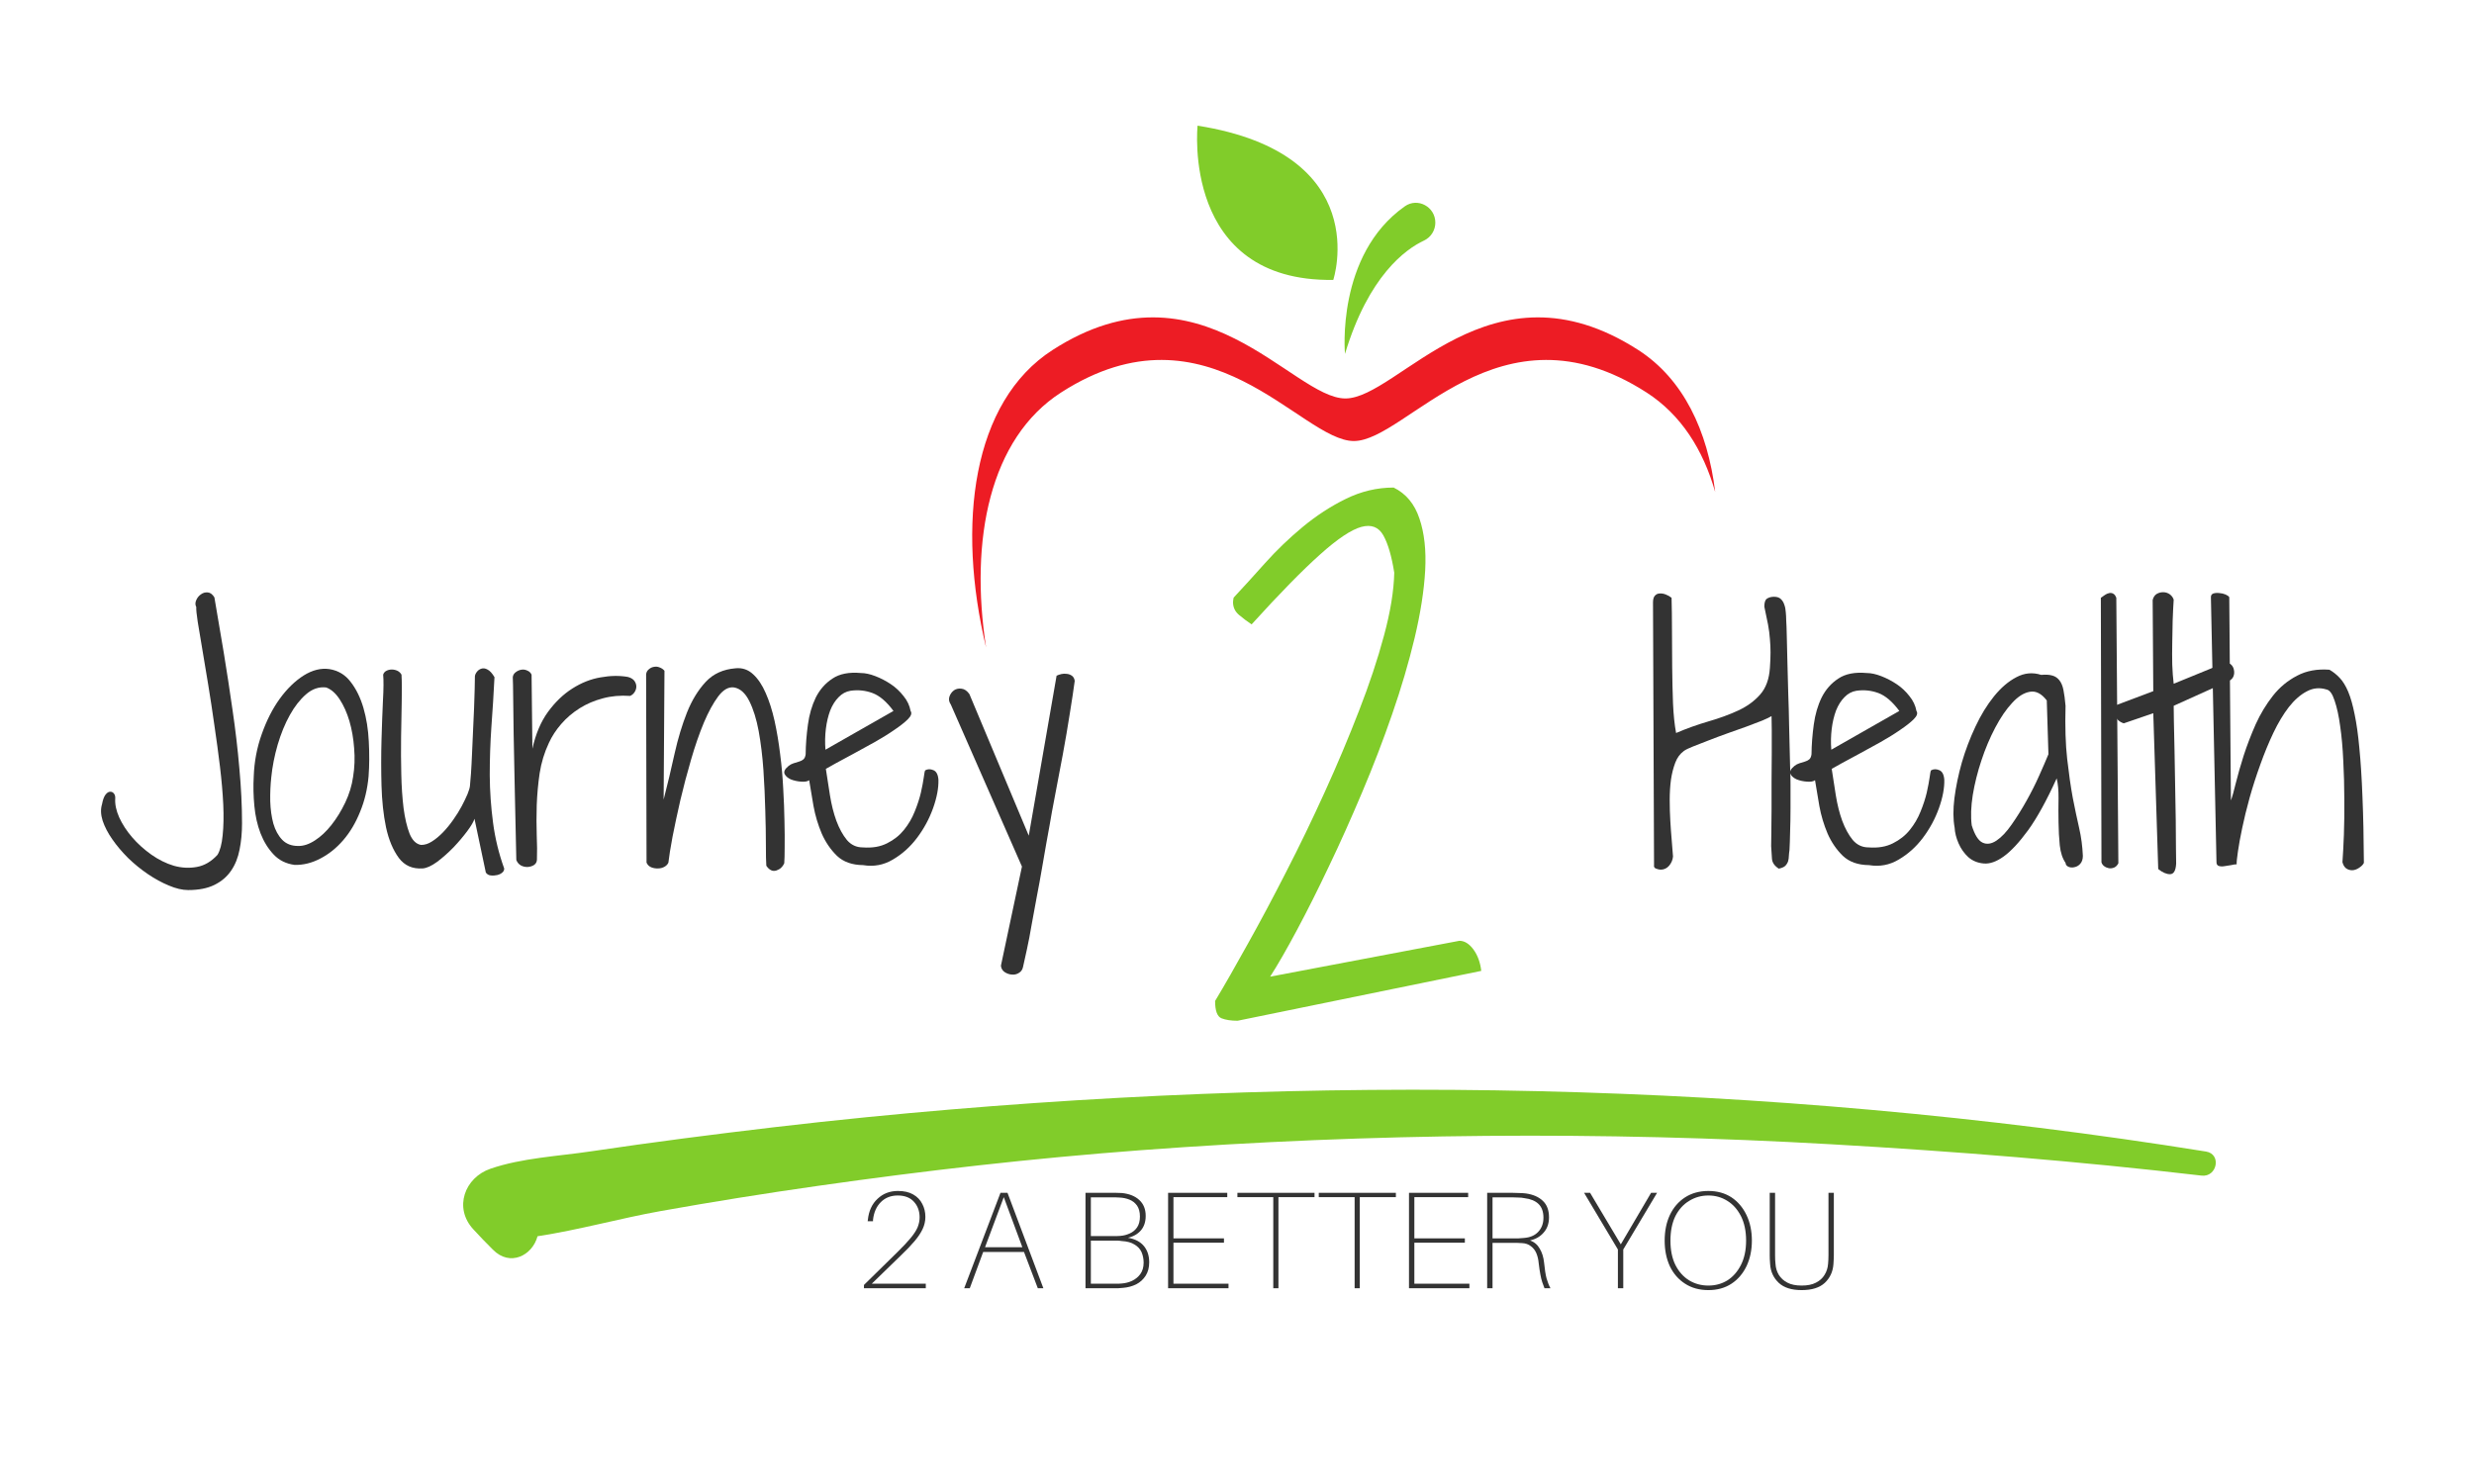 <svg xmlns="http://www.w3.org/2000/svg" xmlns:xlink="http://www.w3.org/1999/xlink" width="250" zoomAndPan="magnify" viewBox="0 0 187.5 112.5" height="150" preserveAspectRatio="xMidYMid meet" version="1.0"><defs><g/><clipPath id="a3a3a2a384"><path d="M 73 24 L 129.992 24 L 129.992 49.094 L 73 49.094 Z M 73 24 " clip-rule="nonzero"/></clipPath><clipPath id="fbeb80b26b"><path d="M 90 9.52 L 102 9.52 L 102 22 L 90 22 Z M 90 9.52 " clip-rule="nonzero"/></clipPath></defs><g fill="#81cc2a" fill-opacity="1"><g transform="translate(91.465, 77.773)"><g><path d="M 0.625 -1.891 C 1.344 -3.086 2.164 -4.523 3.094 -6.203 C 4.031 -7.879 5 -9.695 6 -11.656 C 7.008 -13.613 7.988 -15.641 8.938 -17.734 C 9.895 -19.836 10.758 -21.891 11.531 -23.891 C 12.312 -25.891 12.941 -27.785 13.422 -29.578 C 13.91 -31.379 14.172 -32.973 14.203 -34.359 C 14.004 -35.617 13.727 -36.562 13.375 -37.188 C 13.02 -37.82 12.461 -38.035 11.703 -37.828 C 10.941 -37.617 9.898 -36.922 8.578 -35.734 C 7.254 -34.555 5.523 -32.789 3.391 -30.438 C 3.066 -30.656 2.75 -30.895 2.438 -31.156 C 2.133 -31.414 1.984 -31.738 1.984 -32.125 C 1.984 -32.156 1.988 -32.211 2 -32.297 C 2.02 -32.379 2.031 -32.438 2.031 -32.469 C 2.75 -33.238 3.539 -34.109 4.406 -35.078 C 5.281 -36.055 6.234 -36.973 7.266 -37.828 C 8.297 -38.68 9.383 -39.391 10.531 -39.953 C 11.688 -40.523 12.895 -40.812 14.156 -40.812 C 15.094 -40.352 15.742 -39.57 16.109 -38.469 C 16.484 -37.375 16.629 -36.062 16.547 -34.531 C 16.461 -33 16.195 -31.297 15.75 -29.422 C 15.301 -27.547 14.734 -25.617 14.047 -23.641 C 13.367 -21.672 12.609 -19.691 11.766 -17.703 C 10.93 -15.723 10.094 -13.852 9.25 -12.094 C 8.414 -10.332 7.609 -8.723 6.828 -7.266 C 6.055 -5.816 5.379 -4.641 4.797 -3.734 L 19.141 -6.453 C 19.523 -6.453 19.879 -6.234 20.203 -5.797 C 20.523 -5.359 20.723 -4.816 20.797 -4.172 L 2.328 -0.391 C 1.836 -0.391 1.43 -0.453 1.109 -0.578 C 0.785 -0.711 0.625 -1.148 0.625 -1.891 Z M 0.625 -1.891 "/></g></g></g><g fill="#333333" fill-opacity="1"><g transform="translate(124.716, 65.662)"><g><path d="M 9.547 -11.375 C 9.41 -11.289 9.172 -11.176 8.828 -11.031 C 8.484 -10.895 8.086 -10.742 7.641 -10.578 C 7.203 -10.422 6.734 -10.254 6.234 -10.078 C 5.734 -9.898 5.258 -9.723 4.812 -9.547 C 4.363 -9.379 3.961 -9.223 3.609 -9.078 C 3.266 -8.941 3.031 -8.828 2.906 -8.734 C 2.613 -8.523 2.395 -8.227 2.25 -7.844 C 2.102 -7.457 1.992 -7.023 1.922 -6.547 C 1.859 -6.066 1.828 -5.555 1.828 -5.016 C 1.828 -4.473 1.844 -3.941 1.875 -3.422 C 1.906 -2.898 1.941 -2.398 1.984 -1.922 C 2.023 -1.453 2.055 -1.055 2.078 -0.734 C 2.055 -0.473 1.957 -0.238 1.781 -0.031 C 1.613 0.164 1.398 0.266 1.141 0.266 C 1.047 0.266 0.93 0.238 0.797 0.188 C 0.672 0.145 0.617 0.055 0.641 -0.078 L 0.562 -20 C 0.562 -20.227 0.609 -20.395 0.703 -20.5 C 0.805 -20.613 0.93 -20.672 1.078 -20.672 C 1.223 -20.68 1.375 -20.656 1.531 -20.594 C 1.695 -20.531 1.844 -20.445 1.969 -20.344 C 1.988 -19.633 2 -18.816 2 -17.891 C 2 -16.961 2.004 -16.023 2.016 -15.078 C 2.023 -14.129 2.047 -13.219 2.078 -12.344 C 2.117 -11.469 2.195 -10.719 2.312 -10.094 C 3.113 -10.438 3.926 -10.727 4.75 -10.969 C 5.582 -11.207 6.336 -11.484 7.016 -11.797 C 7.691 -12.109 8.25 -12.516 8.688 -13.016 C 9.125 -13.516 9.367 -14.188 9.422 -15.031 C 9.453 -15.469 9.469 -15.859 9.469 -16.203 C 9.469 -16.547 9.453 -16.883 9.422 -17.219 C 9.398 -17.562 9.352 -17.926 9.281 -18.312 C 9.207 -18.695 9.113 -19.148 9 -19.672 C 9 -19.992 9.066 -20.195 9.203 -20.281 C 9.348 -20.375 9.523 -20.422 9.734 -20.422 C 9.961 -20.422 10.133 -20.363 10.25 -20.25 C 10.375 -20.133 10.461 -19.988 10.516 -19.812 C 10.578 -19.645 10.613 -19.457 10.625 -19.25 C 10.645 -19.039 10.656 -18.848 10.656 -18.672 C 10.676 -18.391 10.691 -17.957 10.703 -17.375 C 10.723 -16.789 10.738 -16.133 10.75 -15.406 C 10.77 -14.688 10.789 -13.914 10.812 -13.094 C 10.844 -12.281 10.863 -11.508 10.875 -10.781 C 10.895 -10.062 10.91 -9.41 10.922 -8.828 C 10.941 -8.242 10.953 -7.816 10.953 -7.547 C 10.973 -7.203 10.984 -6.742 10.984 -6.172 C 10.984 -5.598 10.984 -5.004 10.984 -4.391 C 10.984 -3.773 10.973 -3.176 10.953 -2.594 C 10.941 -2.02 10.926 -1.562 10.906 -1.219 C 10.883 -1.07 10.867 -0.926 10.859 -0.781 C 10.859 -0.633 10.836 -0.492 10.797 -0.359 C 10.754 -0.234 10.68 -0.117 10.578 -0.016 C 10.473 0.078 10.312 0.145 10.094 0.188 C 9.77 -0.02 9.598 -0.27 9.578 -0.562 C 9.555 -0.852 9.535 -1.172 9.516 -1.516 C 9.516 -1.711 9.52 -2.066 9.531 -2.578 C 9.539 -3.086 9.547 -3.676 9.547 -4.344 C 9.547 -5.008 9.547 -5.711 9.547 -6.453 C 9.555 -7.191 9.562 -7.891 9.562 -8.547 C 9.562 -9.211 9.562 -9.801 9.562 -10.312 C 9.562 -10.82 9.555 -11.176 9.547 -11.375 Z M 9.547 -11.375 "/></g></g></g><g fill="#333333" fill-opacity="1"><g transform="translate(136.088, 65.662)"><g><path d="M 1.469 -6.516 C 1.352 -6.422 1.148 -6.383 0.859 -6.406 C 0.578 -6.426 0.316 -6.484 0.078 -6.578 C -0.148 -6.68 -0.305 -6.816 -0.391 -6.984 C -0.473 -7.16 -0.375 -7.363 -0.094 -7.594 C 0.02 -7.688 0.145 -7.754 0.281 -7.797 C 0.414 -7.836 0.551 -7.879 0.688 -7.922 C 0.832 -7.961 0.945 -8.02 1.031 -8.094 C 1.125 -8.176 1.18 -8.305 1.203 -8.484 C 1.211 -9.223 1.27 -9.973 1.375 -10.734 C 1.477 -11.492 1.676 -12.176 1.969 -12.781 C 2.27 -13.383 2.691 -13.863 3.234 -14.219 C 3.773 -14.582 4.492 -14.723 5.391 -14.641 C 5.711 -14.641 6.078 -14.562 6.484 -14.406 C 6.891 -14.25 7.281 -14.047 7.656 -13.797 C 8.031 -13.547 8.352 -13.242 8.625 -12.891 C 8.906 -12.547 9.082 -12.172 9.156 -11.766 C 9.27 -11.598 9.203 -11.391 8.953 -11.141 C 8.711 -10.898 8.367 -10.629 7.922 -10.328 C 7.484 -10.023 6.988 -9.719 6.438 -9.406 C 5.883 -9.102 5.352 -8.812 4.844 -8.531 C 4.332 -8.258 3.879 -8.016 3.484 -7.797 C 3.098 -7.586 2.848 -7.445 2.734 -7.375 C 2.828 -6.738 2.93 -6.066 3.047 -5.359 C 3.16 -4.66 3.32 -4.02 3.531 -3.438 C 3.75 -2.852 4.016 -2.367 4.328 -1.984 C 4.648 -1.609 5.051 -1.422 5.531 -1.422 C 6.25 -1.367 6.863 -1.473 7.375 -1.734 C 7.895 -1.992 8.32 -2.332 8.656 -2.75 C 9 -3.176 9.27 -3.641 9.469 -4.141 C 9.676 -4.648 9.832 -5.129 9.938 -5.578 C 10.039 -6.035 10.113 -6.422 10.156 -6.734 C 10.195 -7.055 10.234 -7.234 10.266 -7.266 C 10.453 -7.367 10.656 -7.375 10.875 -7.281 C 11.102 -7.195 11.234 -6.957 11.266 -6.562 C 11.285 -5.926 11.148 -5.203 10.859 -4.391 C 10.566 -3.578 10.16 -2.828 9.641 -2.141 C 9.129 -1.461 8.52 -0.914 7.812 -0.5 C 7.113 -0.082 6.363 0.055 5.562 -0.078 C 4.727 -0.086 4.066 -0.32 3.578 -0.781 C 3.098 -1.25 2.711 -1.812 2.422 -2.469 C 2.141 -3.133 1.93 -3.832 1.797 -4.562 C 1.672 -5.289 1.562 -5.941 1.469 -6.516 Z M 7.859 -11.766 C 7.336 -12.473 6.805 -12.926 6.266 -13.125 C 5.734 -13.32 5.18 -13.379 4.609 -13.297 C 4.266 -13.242 3.961 -13.082 3.703 -12.812 C 3.441 -12.551 3.227 -12.211 3.062 -11.797 C 2.906 -11.379 2.797 -10.914 2.734 -10.406 C 2.672 -9.895 2.66 -9.367 2.703 -8.828 Z M 7.859 -11.766 "/></g></g></g><g fill="#333333" fill-opacity="1"><g transform="translate(147.606, 65.662)"><g><path d="M 8.938 -0.25 C 8.707 -0.582 8.562 -1.023 8.5 -1.578 C 8.445 -2.141 8.414 -2.723 8.406 -3.328 C 8.395 -3.941 8.395 -4.547 8.406 -5.141 C 8.414 -5.734 8.367 -6.238 8.266 -6.656 C 7.504 -4.977 6.785 -3.672 6.109 -2.734 C 5.43 -1.805 4.812 -1.141 4.25 -0.734 C 3.695 -0.336 3.191 -0.16 2.734 -0.203 C 2.273 -0.242 1.883 -0.406 1.562 -0.688 C 1.25 -0.977 1.004 -1.328 0.828 -1.734 C 0.648 -2.148 0.551 -2.547 0.531 -2.922 C 0.414 -3.547 0.41 -4.289 0.516 -5.156 C 0.629 -6.031 0.816 -6.93 1.078 -7.859 C 1.348 -8.785 1.691 -9.691 2.109 -10.578 C 2.523 -11.461 2.992 -12.227 3.516 -12.875 C 4.047 -13.531 4.613 -14.016 5.219 -14.328 C 5.82 -14.648 6.445 -14.707 7.094 -14.5 C 7.426 -14.531 7.703 -14.516 7.922 -14.453 C 8.141 -14.398 8.32 -14.281 8.469 -14.094 C 8.613 -13.914 8.719 -13.664 8.781 -13.344 C 8.844 -13.031 8.895 -12.633 8.938 -12.156 C 8.895 -10.57 8.938 -9.227 9.062 -8.125 C 9.188 -7.02 9.328 -6.039 9.484 -5.188 C 9.648 -4.344 9.812 -3.578 9.969 -2.891 C 10.125 -2.211 10.219 -1.508 10.25 -0.781 C 10.25 -0.52 10.18 -0.316 10.047 -0.172 C 9.922 -0.035 9.773 0.047 9.609 0.078 C 9.453 0.117 9.301 0.109 9.156 0.047 C 9.02 -0.016 8.945 -0.113 8.938 -0.25 Z M 7.516 -12.562 C 7.117 -13.082 6.691 -13.301 6.234 -13.219 C 5.785 -13.145 5.336 -12.863 4.891 -12.375 C 4.441 -11.895 4.016 -11.27 3.609 -10.5 C 3.203 -9.727 2.852 -8.898 2.562 -8.016 C 2.27 -7.141 2.051 -6.266 1.906 -5.391 C 1.77 -4.523 1.742 -3.758 1.828 -3.094 C 2.055 -2.363 2.332 -1.926 2.656 -1.781 C 2.977 -1.633 3.328 -1.688 3.703 -1.938 C 4.078 -2.188 4.457 -2.586 4.844 -3.141 C 5.238 -3.703 5.613 -4.301 5.969 -4.938 C 6.332 -5.582 6.656 -6.223 6.938 -6.859 C 7.227 -7.504 7.461 -8.047 7.641 -8.484 Z M 7.516 -12.562 "/></g></g></g><g fill="#333333" fill-opacity="1"><g transform="translate(158.344, 65.662)"><g><path d="M 0.875 -20.344 C 0.977 -20.414 1.082 -20.488 1.188 -20.562 C 1.289 -20.633 1.398 -20.68 1.516 -20.703 C 1.629 -20.723 1.727 -20.707 1.812 -20.656 C 1.906 -20.613 1.984 -20.508 2.047 -20.344 L 2.203 -0.219 C 2.117 -0.051 2.008 0.055 1.875 0.109 C 1.75 0.16 1.617 0.176 1.484 0.156 C 1.359 0.133 1.238 0.082 1.125 0 C 1.02 -0.082 0.953 -0.18 0.922 -0.297 Z M 0.875 -20.344 "/></g></g></g><g fill="#333333" fill-opacity="1"><g transform="translate(161.443, 65.662)"><g><path d="M 1.75 -11.594 L -0.484 -10.828 C -0.66 -10.879 -0.812 -10.969 -0.938 -11.094 C -1.062 -11.227 -1.145 -11.367 -1.188 -11.516 C -1.238 -11.66 -1.254 -11.797 -1.234 -11.922 C -1.211 -12.055 -1.145 -12.156 -1.031 -12.219 L 1.75 -13.266 L 1.703 -20.172 C 1.754 -20.391 1.859 -20.547 2.016 -20.641 C 2.18 -20.734 2.348 -20.773 2.516 -20.766 C 2.691 -20.766 2.852 -20.711 3 -20.609 C 3.145 -20.504 3.242 -20.367 3.297 -20.203 C 3.266 -19.703 3.238 -19.172 3.219 -18.609 C 3.207 -18.047 3.195 -17.484 3.188 -16.922 C 3.176 -16.359 3.176 -15.812 3.188 -15.281 C 3.207 -14.758 3.242 -14.273 3.297 -13.828 L 7.078 -15.375 C 7.305 -15.438 7.484 -15.414 7.609 -15.312 C 7.742 -15.207 7.828 -15.066 7.859 -14.891 C 7.898 -14.723 7.891 -14.555 7.828 -14.391 C 7.766 -14.234 7.648 -14.117 7.484 -14.047 L 3.297 -12.156 C 3.297 -11.988 3.301 -11.598 3.312 -10.984 C 3.332 -10.379 3.348 -9.66 3.359 -8.828 C 3.379 -8.004 3.395 -7.117 3.406 -6.172 C 3.426 -5.223 3.441 -4.332 3.453 -3.5 C 3.461 -2.676 3.469 -1.957 3.469 -1.344 C 3.477 -0.738 3.484 -0.352 3.484 -0.188 C 3.453 0.344 3.297 0.609 3.016 0.609 C 2.742 0.609 2.445 0.477 2.125 0.219 Z M 1.75 -11.594 "/></g></g></g><g fill="#333333" fill-opacity="1"><g transform="translate(167.202, 65.662)"><g><path d="M 10.328 -0.297 C 10.367 -0.848 10.406 -1.547 10.438 -2.391 C 10.469 -3.234 10.477 -4.133 10.469 -5.094 C 10.469 -6.051 10.441 -7.016 10.391 -7.984 C 10.348 -8.953 10.27 -9.828 10.156 -10.609 C 10.051 -11.391 9.91 -12.035 9.734 -12.547 C 9.566 -13.066 9.363 -13.348 9.125 -13.391 C 8.602 -13.555 8.102 -13.508 7.625 -13.25 C 7.145 -13 6.691 -12.602 6.266 -12.062 C 5.848 -11.52 5.457 -10.867 5.094 -10.109 C 4.738 -9.359 4.41 -8.562 4.109 -7.719 C 3.805 -6.883 3.535 -6.047 3.297 -5.203 C 3.066 -4.367 2.879 -3.602 2.734 -2.906 C 2.586 -2.207 2.477 -1.609 2.406 -1.109 C 2.332 -0.609 2.301 -0.285 2.312 -0.141 C 2.195 -0.141 2.055 -0.117 1.891 -0.078 C 1.723 -0.047 1.555 -0.02 1.391 0 C 1.223 0.031 1.078 0.023 0.953 -0.016 C 0.836 -0.055 0.781 -0.156 0.781 -0.312 L 0.359 -20.391 C 0.359 -20.535 0.422 -20.629 0.547 -20.672 C 0.68 -20.711 0.832 -20.723 1 -20.703 C 1.164 -20.691 1.32 -20.656 1.469 -20.594 C 1.613 -20.531 1.707 -20.461 1.75 -20.391 L 1.875 -4.984 C 1.977 -5.254 2.102 -5.695 2.25 -6.312 C 2.406 -6.938 2.602 -7.629 2.844 -8.391 C 3.094 -9.16 3.395 -9.945 3.75 -10.75 C 4.113 -11.551 4.551 -12.273 5.062 -12.922 C 5.57 -13.566 6.18 -14.07 6.891 -14.438 C 7.598 -14.812 8.414 -14.961 9.344 -14.891 C 9.633 -14.723 9.895 -14.516 10.125 -14.266 C 10.363 -14.016 10.578 -13.664 10.766 -13.219 C 10.953 -12.77 11.113 -12.203 11.25 -11.516 C 11.395 -10.828 11.516 -9.973 11.609 -8.953 C 11.711 -7.93 11.789 -6.703 11.844 -5.266 C 11.906 -3.836 11.941 -2.164 11.953 -0.25 C 11.898 -0.133 11.801 -0.023 11.656 0.078 C 11.508 0.191 11.352 0.266 11.188 0.297 C 11.02 0.328 10.852 0.301 10.688 0.219 C 10.52 0.133 10.398 -0.035 10.328 -0.297 Z M 10.328 -0.297 "/></g></g></g><g fill="#333333" fill-opacity="1"><g transform="translate(7.437, 65.662)"><g><path d="M 0.297 -4.703 C 0.359 -5.035 0.445 -5.273 0.562 -5.422 C 0.676 -5.566 0.789 -5.641 0.906 -5.641 C 1.02 -5.648 1.113 -5.609 1.188 -5.516 C 1.27 -5.422 1.305 -5.297 1.297 -5.141 C 1.266 -4.703 1.363 -4.223 1.594 -3.703 C 1.832 -3.18 2.16 -2.676 2.578 -2.188 C 2.992 -1.707 3.477 -1.27 4.031 -0.875 C 4.582 -0.488 5.148 -0.207 5.734 -0.031 C 6.316 0.133 6.895 0.164 7.469 0.062 C 8.051 -0.039 8.578 -0.348 9.047 -0.859 C 9.242 -1.18 9.375 -1.676 9.438 -2.344 C 9.508 -3.008 9.523 -3.785 9.484 -4.672 C 9.441 -5.555 9.359 -6.516 9.234 -7.547 C 9.109 -8.578 8.969 -9.617 8.812 -10.672 C 8.664 -11.723 8.508 -12.75 8.344 -13.75 C 8.176 -14.75 8.023 -15.656 7.891 -16.469 C 7.754 -17.281 7.641 -17.969 7.547 -18.531 C 7.461 -19.094 7.426 -19.461 7.438 -19.641 C 7.352 -19.805 7.352 -19.984 7.438 -20.172 C 7.52 -20.359 7.641 -20.504 7.797 -20.609 C 7.953 -20.723 8.125 -20.77 8.312 -20.75 C 8.5 -20.738 8.664 -20.613 8.812 -20.375 C 9.039 -19.051 9.273 -17.664 9.516 -16.219 C 9.754 -14.77 9.977 -13.305 10.188 -11.828 C 10.406 -10.348 10.578 -8.879 10.703 -7.422 C 10.836 -5.973 10.906 -4.582 10.906 -3.25 C 10.906 -2.531 10.844 -1.863 10.719 -1.25 C 10.602 -0.645 10.391 -0.113 10.078 0.344 C 9.766 0.801 9.344 1.16 8.812 1.422 C 8.289 1.68 7.629 1.812 6.828 1.812 C 6.379 1.812 5.891 1.695 5.359 1.469 C 4.828 1.25 4.301 0.961 3.781 0.609 C 3.258 0.254 2.758 -0.148 2.281 -0.609 C 1.812 -1.078 1.41 -1.551 1.078 -2.031 C 0.742 -2.508 0.5 -2.977 0.344 -3.438 C 0.195 -3.906 0.18 -4.328 0.297 -4.703 Z M 0.297 -4.703 "/></g></g></g><g fill="#333333" fill-opacity="1"><g transform="translate(18.809, 65.662)"><g><path d="M 3.531 -0.094 C 2.883 -0.176 2.352 -0.438 1.938 -0.875 C 1.52 -1.312 1.188 -1.848 0.938 -2.484 C 0.695 -3.117 0.539 -3.812 0.469 -4.562 C 0.395 -5.32 0.379 -6.07 0.422 -6.812 C 0.461 -7.926 0.664 -8.992 1.031 -10.016 C 1.395 -11.047 1.848 -11.938 2.391 -12.688 C 2.941 -13.445 3.547 -14.035 4.203 -14.453 C 4.867 -14.867 5.52 -15.031 6.156 -14.938 C 6.82 -14.832 7.359 -14.508 7.766 -13.969 C 8.18 -13.438 8.504 -12.781 8.734 -12 C 8.961 -11.219 9.098 -10.367 9.141 -9.453 C 9.191 -8.535 9.188 -7.656 9.125 -6.812 C 9.039 -5.852 8.828 -4.957 8.484 -4.125 C 8.148 -3.289 7.723 -2.57 7.203 -1.969 C 6.691 -1.375 6.113 -0.91 5.469 -0.578 C 4.832 -0.242 4.188 -0.082 3.531 -0.094 Z M 5.906 -13.547 C 5.363 -13.609 4.859 -13.438 4.391 -13.031 C 3.93 -12.633 3.52 -12.109 3.156 -11.453 C 2.789 -10.797 2.484 -10.047 2.234 -9.203 C 1.992 -8.367 1.832 -7.547 1.75 -6.734 C 1.688 -6.148 1.66 -5.547 1.672 -4.922 C 1.691 -4.305 1.77 -3.742 1.906 -3.234 C 2.051 -2.734 2.273 -2.32 2.578 -2 C 2.879 -1.688 3.281 -1.531 3.781 -1.531 C 4.188 -1.52 4.613 -1.66 5.062 -1.953 C 5.508 -2.242 5.926 -2.633 6.312 -3.125 C 6.707 -3.625 7.055 -4.191 7.359 -4.828 C 7.66 -5.461 7.859 -6.113 7.953 -6.781 C 8.066 -7.477 8.094 -8.195 8.031 -8.938 C 7.977 -9.676 7.859 -10.363 7.672 -11 C 7.484 -11.633 7.238 -12.18 6.938 -12.641 C 6.633 -13.109 6.289 -13.41 5.906 -13.547 Z M 5.906 -13.547 "/></g></g></g><g fill="#333333" fill-opacity="1"><g transform="translate(28.351, 65.662)"><g><path d="M 7.641 -14.391 C 7.648 -14.492 7.695 -14.602 7.781 -14.719 C 7.875 -14.844 7.988 -14.926 8.125 -14.969 C 8.27 -15.02 8.426 -15 8.594 -14.906 C 8.77 -14.82 8.945 -14.629 9.125 -14.328 C 9.062 -13.066 8.984 -11.812 8.891 -10.562 C 8.805 -9.32 8.766 -8.098 8.766 -6.891 C 8.773 -5.68 8.859 -4.484 9.016 -3.297 C 9.172 -2.109 9.453 -0.953 9.859 0.172 C 9.867 0.285 9.828 0.383 9.734 0.469 C 9.641 0.562 9.508 0.629 9.344 0.672 C 9.176 0.711 9.008 0.723 8.844 0.703 C 8.688 0.691 8.562 0.617 8.469 0.484 L 7.609 -3.594 C 7.547 -3.375 7.363 -3.062 7.062 -2.656 C 6.758 -2.25 6.41 -1.836 6.016 -1.422 C 5.617 -1.016 5.207 -0.648 4.781 -0.328 C 4.352 -0.016 3.988 0.148 3.688 0.172 C 2.914 0.223 2.312 -0.039 1.875 -0.625 C 1.438 -1.219 1.113 -1.988 0.906 -2.938 C 0.707 -3.895 0.594 -4.957 0.562 -6.125 C 0.531 -7.289 0.531 -8.426 0.562 -9.531 C 0.594 -10.645 0.629 -11.648 0.672 -12.547 C 0.723 -13.441 0.727 -14.098 0.688 -14.516 C 0.727 -14.648 0.812 -14.75 0.938 -14.812 C 1.062 -14.875 1.195 -14.906 1.344 -14.906 C 1.488 -14.906 1.629 -14.875 1.766 -14.812 C 1.898 -14.75 2.004 -14.648 2.078 -14.516 C 2.109 -13.961 2.113 -13.27 2.094 -12.438 C 2.082 -11.613 2.066 -10.734 2.047 -9.797 C 2.035 -8.859 2.039 -7.914 2.062 -6.969 C 2.082 -6.031 2.141 -5.176 2.234 -4.406 C 2.336 -3.633 2.488 -2.988 2.688 -2.469 C 2.895 -1.957 3.188 -1.672 3.562 -1.609 C 3.844 -1.609 4.117 -1.695 4.391 -1.875 C 4.672 -2.051 4.945 -2.281 5.219 -2.562 C 5.5 -2.852 5.758 -3.172 6 -3.516 C 6.25 -3.867 6.461 -4.211 6.641 -4.547 C 6.816 -4.879 6.961 -5.18 7.078 -5.453 C 7.191 -5.734 7.254 -5.945 7.266 -6.094 C 7.285 -6.289 7.312 -6.602 7.344 -7.031 C 7.375 -7.469 7.398 -7.957 7.422 -8.5 C 7.453 -9.051 7.477 -9.633 7.5 -10.25 C 7.531 -10.863 7.555 -11.441 7.578 -11.984 C 7.598 -12.535 7.613 -13.023 7.625 -13.453 C 7.633 -13.891 7.641 -14.203 7.641 -14.391 Z M 7.641 -14.391 "/></g></g></g><g fill="#333333" fill-opacity="1"><g transform="translate(38.381, 65.662)"><g><path d="M 0.75 -0.469 C 0.707 -2.707 0.664 -4.609 0.625 -6.172 C 0.594 -7.734 0.566 -9.023 0.547 -10.047 C 0.535 -11.078 0.523 -11.879 0.516 -12.453 C 0.516 -13.035 0.508 -13.461 0.5 -13.734 C 0.488 -14.016 0.484 -14.18 0.484 -14.234 C 0.484 -14.297 0.484 -14.332 0.484 -14.344 C 0.504 -14.488 0.578 -14.609 0.703 -14.703 C 0.836 -14.805 0.977 -14.867 1.125 -14.891 C 1.281 -14.922 1.43 -14.898 1.578 -14.828 C 1.734 -14.766 1.844 -14.66 1.906 -14.516 L 1.969 -8.906 C 2.219 -10.031 2.613 -10.961 3.156 -11.703 C 3.707 -12.453 4.32 -13.039 5 -13.469 C 5.688 -13.906 6.398 -14.188 7.141 -14.312 C 7.879 -14.445 8.566 -14.457 9.203 -14.344 C 9.41 -14.289 9.566 -14.203 9.672 -14.078 C 9.773 -13.953 9.832 -13.812 9.844 -13.656 C 9.852 -13.5 9.812 -13.348 9.719 -13.203 C 9.633 -13.066 9.52 -12.969 9.375 -12.906 C 8.633 -12.957 7.941 -12.895 7.297 -12.719 C 6.66 -12.551 6.078 -12.301 5.547 -11.969 C 5.016 -11.633 4.551 -11.238 4.156 -10.781 C 3.758 -10.32 3.445 -9.844 3.219 -9.344 C 2.875 -8.613 2.641 -7.844 2.516 -7.031 C 2.398 -6.227 2.328 -5.426 2.297 -4.625 C 2.273 -3.832 2.273 -3.078 2.297 -2.359 C 2.328 -1.648 2.332 -1.023 2.312 -0.484 C 2.301 -0.305 2.223 -0.172 2.078 -0.078 C 1.941 0.004 1.785 0.051 1.609 0.062 C 1.441 0.07 1.273 0.035 1.109 -0.047 C 0.941 -0.141 0.82 -0.281 0.75 -0.469 Z M 0.75 -0.469 "/></g></g></g><g fill="#333333" fill-opacity="1"><g transform="translate(48.484, 65.662)"><g><path d="M 0.484 -14.547 C 0.504 -14.703 0.57 -14.828 0.688 -14.922 C 0.801 -15.023 0.93 -15.086 1.078 -15.109 C 1.223 -15.141 1.367 -15.125 1.516 -15.062 C 1.66 -15.008 1.781 -14.926 1.875 -14.812 L 1.812 -5.047 C 2.113 -6.223 2.391 -7.383 2.641 -8.531 C 2.898 -9.676 3.211 -10.711 3.578 -11.641 C 3.953 -12.578 4.426 -13.352 5 -13.969 C 5.57 -14.582 6.328 -14.926 7.266 -15 C 7.773 -15.051 8.219 -14.898 8.594 -14.547 C 8.969 -14.203 9.285 -13.727 9.547 -13.125 C 9.816 -12.52 10.039 -11.816 10.219 -11.016 C 10.395 -10.211 10.535 -9.375 10.641 -8.5 C 10.754 -7.633 10.832 -6.758 10.875 -5.875 C 10.926 -5 10.957 -4.188 10.969 -3.438 C 10.988 -2.688 10.992 -2.023 10.984 -1.453 C 10.984 -0.891 10.973 -0.477 10.953 -0.219 C 10.836 0.051 10.641 0.234 10.359 0.328 C 10.078 0.422 9.82 0.301 9.594 -0.031 C 9.57 -0.332 9.562 -0.859 9.562 -1.609 C 9.562 -2.367 9.547 -3.238 9.516 -4.219 C 9.492 -5.195 9.445 -6.219 9.375 -7.281 C 9.301 -8.344 9.18 -9.328 9.016 -10.234 C 8.848 -11.141 8.613 -11.895 8.312 -12.5 C 8.008 -13.113 7.625 -13.461 7.156 -13.547 C 6.738 -13.609 6.336 -13.383 5.953 -12.875 C 5.578 -12.375 5.211 -11.707 4.859 -10.875 C 4.516 -10.051 4.191 -9.117 3.891 -8.078 C 3.586 -7.035 3.316 -6.008 3.078 -5 C 2.848 -3.988 2.648 -3.062 2.484 -2.219 C 2.328 -1.375 2.223 -0.723 2.172 -0.266 C 2.117 -0.141 2.02 -0.035 1.875 0.047 C 1.727 0.129 1.566 0.172 1.391 0.172 C 1.223 0.18 1.055 0.156 0.891 0.094 C 0.723 0.031 0.598 -0.086 0.516 -0.266 Z M 0.484 -14.547 "/></g></g></g><g fill="#333333" fill-opacity="1"><g transform="translate(59.856, 65.662)"><g><path d="M 1.469 -6.516 C 1.352 -6.422 1.148 -6.383 0.859 -6.406 C 0.578 -6.426 0.316 -6.484 0.078 -6.578 C -0.148 -6.68 -0.305 -6.816 -0.391 -6.984 C -0.473 -7.16 -0.375 -7.363 -0.094 -7.594 C 0.02 -7.688 0.145 -7.754 0.281 -7.797 C 0.414 -7.836 0.551 -7.879 0.688 -7.922 C 0.832 -7.961 0.945 -8.02 1.031 -8.094 C 1.125 -8.176 1.18 -8.305 1.203 -8.484 C 1.211 -9.223 1.27 -9.973 1.375 -10.734 C 1.477 -11.492 1.676 -12.176 1.969 -12.781 C 2.27 -13.383 2.691 -13.863 3.234 -14.219 C 3.773 -14.582 4.492 -14.723 5.391 -14.641 C 5.711 -14.641 6.078 -14.562 6.484 -14.406 C 6.891 -14.25 7.281 -14.047 7.656 -13.797 C 8.031 -13.547 8.352 -13.242 8.625 -12.891 C 8.906 -12.547 9.082 -12.172 9.156 -11.766 C 9.27 -11.598 9.203 -11.391 8.953 -11.141 C 8.711 -10.898 8.367 -10.629 7.922 -10.328 C 7.484 -10.023 6.988 -9.719 6.438 -9.406 C 5.883 -9.102 5.352 -8.812 4.844 -8.531 C 4.332 -8.258 3.879 -8.016 3.484 -7.797 C 3.098 -7.586 2.848 -7.445 2.734 -7.375 C 2.828 -6.738 2.93 -6.066 3.047 -5.359 C 3.16 -4.66 3.32 -4.02 3.531 -3.438 C 3.75 -2.852 4.016 -2.367 4.328 -1.984 C 4.648 -1.609 5.051 -1.422 5.531 -1.422 C 6.25 -1.367 6.863 -1.473 7.375 -1.734 C 7.895 -1.992 8.32 -2.332 8.656 -2.75 C 9 -3.176 9.27 -3.641 9.469 -4.141 C 9.676 -4.648 9.832 -5.129 9.938 -5.578 C 10.039 -6.035 10.113 -6.422 10.156 -6.734 C 10.195 -7.055 10.234 -7.234 10.266 -7.266 C 10.453 -7.367 10.656 -7.375 10.875 -7.281 C 11.102 -7.195 11.234 -6.957 11.266 -6.562 C 11.285 -5.926 11.148 -5.203 10.859 -4.391 C 10.566 -3.578 10.16 -2.828 9.641 -2.141 C 9.129 -1.461 8.52 -0.914 7.812 -0.5 C 7.113 -0.082 6.363 0.055 5.562 -0.078 C 4.727 -0.086 4.066 -0.32 3.578 -0.781 C 3.098 -1.25 2.711 -1.812 2.422 -2.469 C 2.141 -3.133 1.93 -3.832 1.797 -4.562 C 1.672 -5.289 1.562 -5.941 1.469 -6.516 Z M 7.859 -11.766 C 7.336 -12.473 6.805 -12.926 6.266 -13.125 C 5.734 -13.32 5.18 -13.379 4.609 -13.297 C 4.266 -13.242 3.961 -13.082 3.703 -12.812 C 3.441 -12.551 3.227 -12.211 3.062 -11.797 C 2.906 -11.379 2.797 -10.914 2.734 -10.406 C 2.672 -9.895 2.66 -9.367 2.703 -8.828 Z M 7.859 -11.766 "/></g></g></g><g fill="#333333" fill-opacity="1"><g transform="translate(71.374, 65.662)"><g><path d="M 6.078 0.031 L 0.688 -12.25 C 0.551 -12.445 0.516 -12.645 0.578 -12.844 C 0.648 -13.051 0.766 -13.211 0.922 -13.328 C 1.086 -13.441 1.281 -13.484 1.5 -13.453 C 1.719 -13.43 1.914 -13.297 2.094 -13.047 L 6.594 -2.312 L 8.703 -14.438 C 8.805 -14.488 8.926 -14.531 9.062 -14.562 C 9.195 -14.594 9.332 -14.598 9.469 -14.578 C 9.613 -14.566 9.742 -14.52 9.859 -14.438 C 9.973 -14.363 10.047 -14.234 10.078 -14.047 C 9.992 -13.398 9.867 -12.57 9.703 -11.562 C 9.547 -10.551 9.367 -9.516 9.172 -8.453 C 8.973 -7.391 8.781 -6.375 8.594 -5.406 C 8.406 -4.438 8.266 -3.664 8.172 -3.094 C 8.109 -2.758 8.023 -2.301 7.922 -1.719 C 7.828 -1.145 7.719 -0.516 7.594 0.172 C 7.477 0.859 7.348 1.57 7.203 2.312 C 7.066 3.051 6.938 3.758 6.812 4.438 C 6.695 5.125 6.578 5.75 6.453 6.312 C 6.328 6.875 6.227 7.32 6.156 7.656 C 6.113 7.852 6.008 8 5.844 8.094 C 5.688 8.195 5.508 8.238 5.312 8.219 C 5.125 8.207 4.941 8.145 4.766 8.031 C 4.598 7.914 4.504 7.754 4.484 7.547 Z M 6.078 0.031 "/></g></g></g><g fill="#333333" fill-opacity="1"><g transform="translate(81.77, 65.662)"><g/></g></g><g clip-path="url(#a3a3a2a384)"><path fill="#ed1c24" d="M 80.418 29.754 C 91.629 22.543 98.574 33.434 102.605 33.434 C 106.633 33.434 113.582 22.543 124.789 29.754 C 127.387 31.426 129.078 34.078 129.992 37.301 C 129.426 32.637 127.574 28.727 124.152 26.527 C 112.941 19.316 105.996 30.207 101.965 30.207 C 97.934 30.207 90.988 19.316 79.781 26.527 C 73.668 30.457 72.496 39.75 74.734 49.086 C 73.473 40.902 75.012 33.23 80.418 29.754 " fill-opacity="1" fill-rule="nonzero"/></g><path fill="#81cc2a" d="M 101.934 26.828 C 101.934 26.828 101.23 19.332 106.469 15.641 C 107.441 14.953 108.781 15.672 108.781 16.879 C 108.781 17.461 108.445 17.988 107.926 18.234 C 106.523 18.891 103.723 20.902 101.934 26.828 " fill-opacity="1" fill-rule="nonzero"/><g clip-path="url(#fbeb80b26b)"><path fill="#81cc2a" d="M 90.762 9.527 C 90.762 9.527 89.516 21.387 101.047 21.219 C 101.047 21.219 104.211 11.652 90.762 9.527 " fill-opacity="1" fill-rule="nonzero"/></g><g fill="#333333" fill-opacity="1"><g transform="translate(65.008, 97.66)"><g><path d="M 5.156 -0.344 L 5.156 0 L 0.469 0 L 0.469 -0.25 L 3.016 -2.75 C 3.43 -3.156 3.758 -3.504 4 -3.797 C 4.25 -4.098 4.426 -4.367 4.531 -4.609 C 4.633 -4.859 4.688 -5.113 4.688 -5.375 C 4.688 -5.844 4.547 -6.234 4.266 -6.547 C 3.984 -6.867 3.57 -7.031 3.031 -7.031 C 2.508 -7.031 2.082 -6.863 1.75 -6.531 C 1.414 -6.195 1.219 -5.75 1.156 -5.188 L 1.156 -5.078 L 0.75 -5.078 L 0.766 -5.188 C 0.836 -5.863 1.082 -6.395 1.5 -6.781 C 1.914 -7.176 2.43 -7.375 3.047 -7.375 C 3.516 -7.375 3.898 -7.285 4.203 -7.109 C 4.516 -6.93 4.742 -6.691 4.891 -6.391 C 5.047 -6.098 5.125 -5.77 5.125 -5.406 C 5.125 -5.094 5.055 -4.789 4.922 -4.5 C 4.785 -4.207 4.582 -3.898 4.312 -3.578 C 4.039 -3.254 3.695 -2.895 3.281 -2.5 L 1.062 -0.344 Z M 5.156 -0.344 "/></g></g></g><g fill="#333333" fill-opacity="1"><g transform="translate(70.702, 97.66)"><g/></g></g><g fill="#333333" fill-opacity="1"><g transform="translate(72.716, 97.66)"><g><path d="M 4.891 -2.75 L 1.797 -2.75 L 0.781 0 L 0.359 0 L 3.109 -7.234 L 3.641 -7.234 L 6.359 0 L 5.938 0 Z M 1.938 -3.109 L 4.766 -3.109 L 3.359 -6.906 Z M 1.938 -3.109 "/></g></g></g><g fill="#333333" fill-opacity="1"><g transform="translate(79.238, 97.66)"><g/></g></g><g fill="#333333" fill-opacity="1"><g transform="translate(81.252, 97.66)"><g><path d="M 4.234 -3.828 C 4.773 -3.734 5.176 -3.523 5.438 -3.203 C 5.707 -2.879 5.844 -2.469 5.844 -1.969 C 5.844 -1.57 5.754 -1.234 5.578 -0.953 C 5.398 -0.672 5.16 -0.453 4.859 -0.297 C 4.555 -0.148 4.227 -0.062 3.875 -0.031 C 3.727 -0.02 3.598 -0.008 3.484 0 C 3.379 0 3.254 0 3.109 0 L 1.016 0 L 1.016 -7.234 L 2.922 -7.234 C 3.066 -7.234 3.195 -7.234 3.312 -7.234 C 3.438 -7.234 3.586 -7.227 3.766 -7.219 C 4.328 -7.164 4.77 -6.988 5.094 -6.688 C 5.414 -6.395 5.578 -5.992 5.578 -5.484 C 5.578 -5.035 5.457 -4.672 5.219 -4.391 C 4.977 -4.109 4.648 -3.922 4.234 -3.828 Z M 1.422 -6.891 L 1.422 -3.953 L 3.078 -3.953 C 3.16 -3.953 3.25 -3.953 3.344 -3.953 C 3.438 -3.961 3.539 -3.969 3.656 -3.969 C 3.906 -3.988 4.145 -4.051 4.375 -4.156 C 4.602 -4.258 4.785 -4.41 4.922 -4.609 C 5.066 -4.816 5.141 -5.094 5.141 -5.438 C 5.141 -5.781 5.066 -6.055 4.922 -6.266 C 4.773 -6.473 4.582 -6.625 4.344 -6.719 C 4.113 -6.812 3.863 -6.863 3.594 -6.875 C 3.477 -6.883 3.367 -6.891 3.266 -6.891 C 3.172 -6.891 3.062 -6.891 2.938 -6.891 Z M 3.75 -0.359 C 4.031 -0.379 4.297 -0.445 4.547 -0.562 C 4.805 -0.688 5.016 -0.859 5.172 -1.078 C 5.336 -1.305 5.422 -1.594 5.422 -1.938 C 5.422 -2.227 5.367 -2.492 5.266 -2.734 C 5.16 -2.973 4.984 -3.164 4.734 -3.312 C 4.492 -3.469 4.172 -3.555 3.766 -3.578 C 3.641 -3.598 3.535 -3.609 3.453 -3.609 C 3.367 -3.609 3.285 -3.609 3.203 -3.609 L 1.422 -3.609 L 1.422 -0.344 L 3.266 -0.344 C 3.348 -0.344 3.43 -0.344 3.516 -0.344 C 3.609 -0.352 3.688 -0.359 3.75 -0.359 Z M 3.75 -0.359 "/></g></g></g><g fill="#333333" fill-opacity="1"><g transform="translate(87.512, 97.66)"><g><path d="M 5.594 -0.344 L 5.594 0 L 1.016 0 L 1.016 -7.234 L 5.5 -7.234 L 5.5 -6.906 L 1.422 -6.906 L 1.422 -3.781 L 5.25 -3.781 L 5.25 -3.453 L 1.422 -3.453 L 1.422 -0.344 Z M 5.594 -0.344 "/></g></g></g><g fill="#333333" fill-opacity="1"><g transform="translate(93.437, 97.66)"><g><path d="M 6.188 -6.906 L 3.453 -6.906 L 3.453 0 L 3.062 0 L 3.062 -6.906 L 0.344 -6.906 L 0.344 -7.234 L 6.188 -7.234 Z M 6.188 -6.906 "/></g></g></g><g fill="#333333" fill-opacity="1"><g transform="translate(99.603, 97.66)"><g><path d="M 6.188 -6.906 L 3.453 -6.906 L 3.453 0 L 3.062 0 L 3.062 -6.906 L 0.344 -6.906 L 0.344 -7.234 L 6.188 -7.234 Z M 6.188 -6.906 "/></g></g></g><g fill="#333333" fill-opacity="1"><g transform="translate(105.769, 97.66)"><g><path d="M 5.594 -0.344 L 5.594 0 L 1.016 0 L 1.016 -7.234 L 5.5 -7.234 L 5.5 -6.906 L 1.422 -6.906 L 1.422 -3.781 L 5.25 -3.781 L 5.25 -3.453 L 1.422 -3.453 L 1.422 -0.344 Z M 5.594 -0.344 "/></g></g></g><g fill="#333333" fill-opacity="1"><g transform="translate(111.694, 97.66)"><g><path d="M 5.328 -1.953 C 5.379 -1.43 5.441 -1.031 5.516 -0.75 C 5.598 -0.469 5.695 -0.219 5.812 0 L 5.359 0 C 5.305 -0.156 5.25 -0.312 5.188 -0.469 C 5.133 -0.633 5.086 -0.828 5.047 -1.047 C 5.004 -1.273 4.961 -1.555 4.922 -1.891 C 4.898 -2.16 4.844 -2.41 4.75 -2.641 C 4.656 -2.867 4.516 -3.051 4.328 -3.188 C 4.148 -3.332 3.926 -3.41 3.656 -3.422 C 3.539 -3.43 3.426 -3.438 3.312 -3.438 C 3.195 -3.438 3.098 -3.438 3.016 -3.438 L 1.422 -3.438 L 1.422 0 L 1.016 0 L 1.016 -7.234 L 2.922 -7.234 C 3.109 -7.234 3.281 -7.227 3.438 -7.219 C 3.602 -7.219 3.77 -7.207 3.938 -7.188 C 4.488 -7.113 4.922 -6.926 5.234 -6.625 C 5.547 -6.332 5.703 -5.914 5.703 -5.375 C 5.703 -4.906 5.566 -4.52 5.297 -4.219 C 5.035 -3.914 4.691 -3.719 4.266 -3.625 C 4.586 -3.508 4.832 -3.301 5 -3 C 5.176 -2.707 5.285 -2.359 5.328 -1.953 Z M 1.422 -3.781 L 3.031 -3.781 C 3.164 -3.781 3.285 -3.781 3.391 -3.781 C 3.504 -3.789 3.641 -3.801 3.797 -3.812 C 4.254 -3.844 4.613 -3.992 4.875 -4.266 C 5.145 -4.547 5.281 -4.906 5.281 -5.344 C 5.281 -5.801 5.156 -6.148 4.906 -6.391 C 4.656 -6.629 4.301 -6.773 3.844 -6.828 C 3.695 -6.859 3.551 -6.875 3.406 -6.875 C 3.27 -6.883 3.109 -6.891 2.922 -6.891 L 1.422 -6.891 Z M 1.422 -3.781 "/></g></g></g><g fill="#333333" fill-opacity="1"><g transform="translate(117.808, 97.66)"><g/></g></g><g fill="#333333" fill-opacity="1"><g transform="translate(119.821, 97.66)"><g><path d="M 3.203 -2.938 L 3.203 0 L 2.797 0 L 2.797 -2.938 L 0.234 -7.234 L 0.688 -7.234 L 3.016 -3.328 L 5.312 -7.234 L 5.766 -7.234 Z M 3.203 -2.938 "/></g></g></g><g fill="#333333" fill-opacity="1"><g transform="translate(125.631, 97.66)"><g><path d="M 3.844 -7.375 C 4.52 -7.375 5.102 -7.211 5.594 -6.891 C 6.082 -6.566 6.461 -6.117 6.734 -5.547 C 7.004 -4.984 7.141 -4.336 7.141 -3.609 C 7.141 -2.891 7.004 -2.242 6.734 -1.672 C 6.461 -1.109 6.082 -0.664 5.594 -0.344 C 5.102 -0.02 4.52 0.141 3.844 0.141 C 3.164 0.141 2.578 -0.02 2.078 -0.344 C 1.578 -0.664 1.191 -1.109 0.922 -1.672 C 0.66 -2.242 0.531 -2.891 0.531 -3.609 C 0.531 -4.336 0.66 -4.984 0.922 -5.547 C 1.191 -6.117 1.578 -6.566 2.078 -6.891 C 2.578 -7.211 3.164 -7.375 3.844 -7.375 Z M 3.844 -0.203 C 4.375 -0.203 4.852 -0.332 5.281 -0.594 C 5.707 -0.863 6.051 -1.254 6.312 -1.766 C 6.57 -2.273 6.703 -2.891 6.703 -3.609 C 6.703 -4.336 6.57 -4.957 6.312 -5.469 C 6.051 -5.977 5.707 -6.363 5.281 -6.625 C 4.852 -6.895 4.375 -7.031 3.844 -7.031 C 3.312 -7.031 2.828 -6.895 2.391 -6.625 C 1.953 -6.363 1.602 -5.977 1.344 -5.469 C 1.094 -4.957 0.969 -4.336 0.969 -3.609 C 0.969 -2.891 1.094 -2.273 1.344 -1.766 C 1.602 -1.254 1.953 -0.863 2.391 -0.594 C 2.828 -0.332 3.312 -0.203 3.844 -0.203 Z M 3.844 -0.203 "/></g></g></g><g fill="#333333" fill-opacity="1"><g transform="translate(133.171, 97.66)"><g><path d="M 5.812 -7.234 L 5.812 -2.5 C 5.812 -2.332 5.801 -2.102 5.781 -1.812 C 5.738 -1.25 5.52 -0.781 5.125 -0.406 C 4.727 -0.039 4.145 0.141 3.375 0.141 C 2.613 0.141 2.035 -0.039 1.641 -0.406 C 1.242 -0.781 1.023 -1.25 0.984 -1.812 C 0.961 -2.102 0.953 -2.332 0.953 -2.5 L 0.953 -7.234 L 1.359 -7.234 L 1.359 -2.5 C 1.359 -2.27 1.367 -2.051 1.391 -1.844 C 1.41 -1.539 1.492 -1.266 1.641 -1.016 C 1.797 -0.766 2.016 -0.566 2.297 -0.422 C 2.578 -0.273 2.938 -0.203 3.375 -0.203 C 3.812 -0.203 4.172 -0.273 4.453 -0.422 C 4.742 -0.566 4.961 -0.766 5.109 -1.016 C 5.266 -1.266 5.352 -1.539 5.375 -1.844 C 5.395 -2.051 5.406 -2.27 5.406 -2.5 L 5.406 -7.234 Z M 5.812 -7.234 "/></g></g></g><path fill="#81cc2a" d="M 167.191 87.297 C 133.668 81.91 99.496 81.348 65.73 84.688 C 61.074 85.148 56.426 85.703 51.789 86.305 C 49.449 86.609 47.121 86.938 44.793 87.281 C 42.305 87.652 39.555 87.781 37.176 88.598 C 35.207 89.273 34.371 91.57 35.871 93.191 C 36.352 93.719 36.848 94.23 37.352 94.73 C 38.652 96.062 40.355 95.172 40.738 93.719 C 43.867 93.242 47.02 92.355 50.074 91.809 C 54.035 91.102 58.012 90.465 61.996 89.898 C 70.137 88.734 78.312 87.805 86.512 87.191 C 103.906 85.895 121.383 85.75 138.793 86.746 C 148.172 87.281 157.523 88.031 166.852 89.121 C 168.031 89.258 168.387 87.488 167.191 87.297 Z M 167.191 87.297 " fill-opacity="1" fill-rule="nonzero"/></svg>